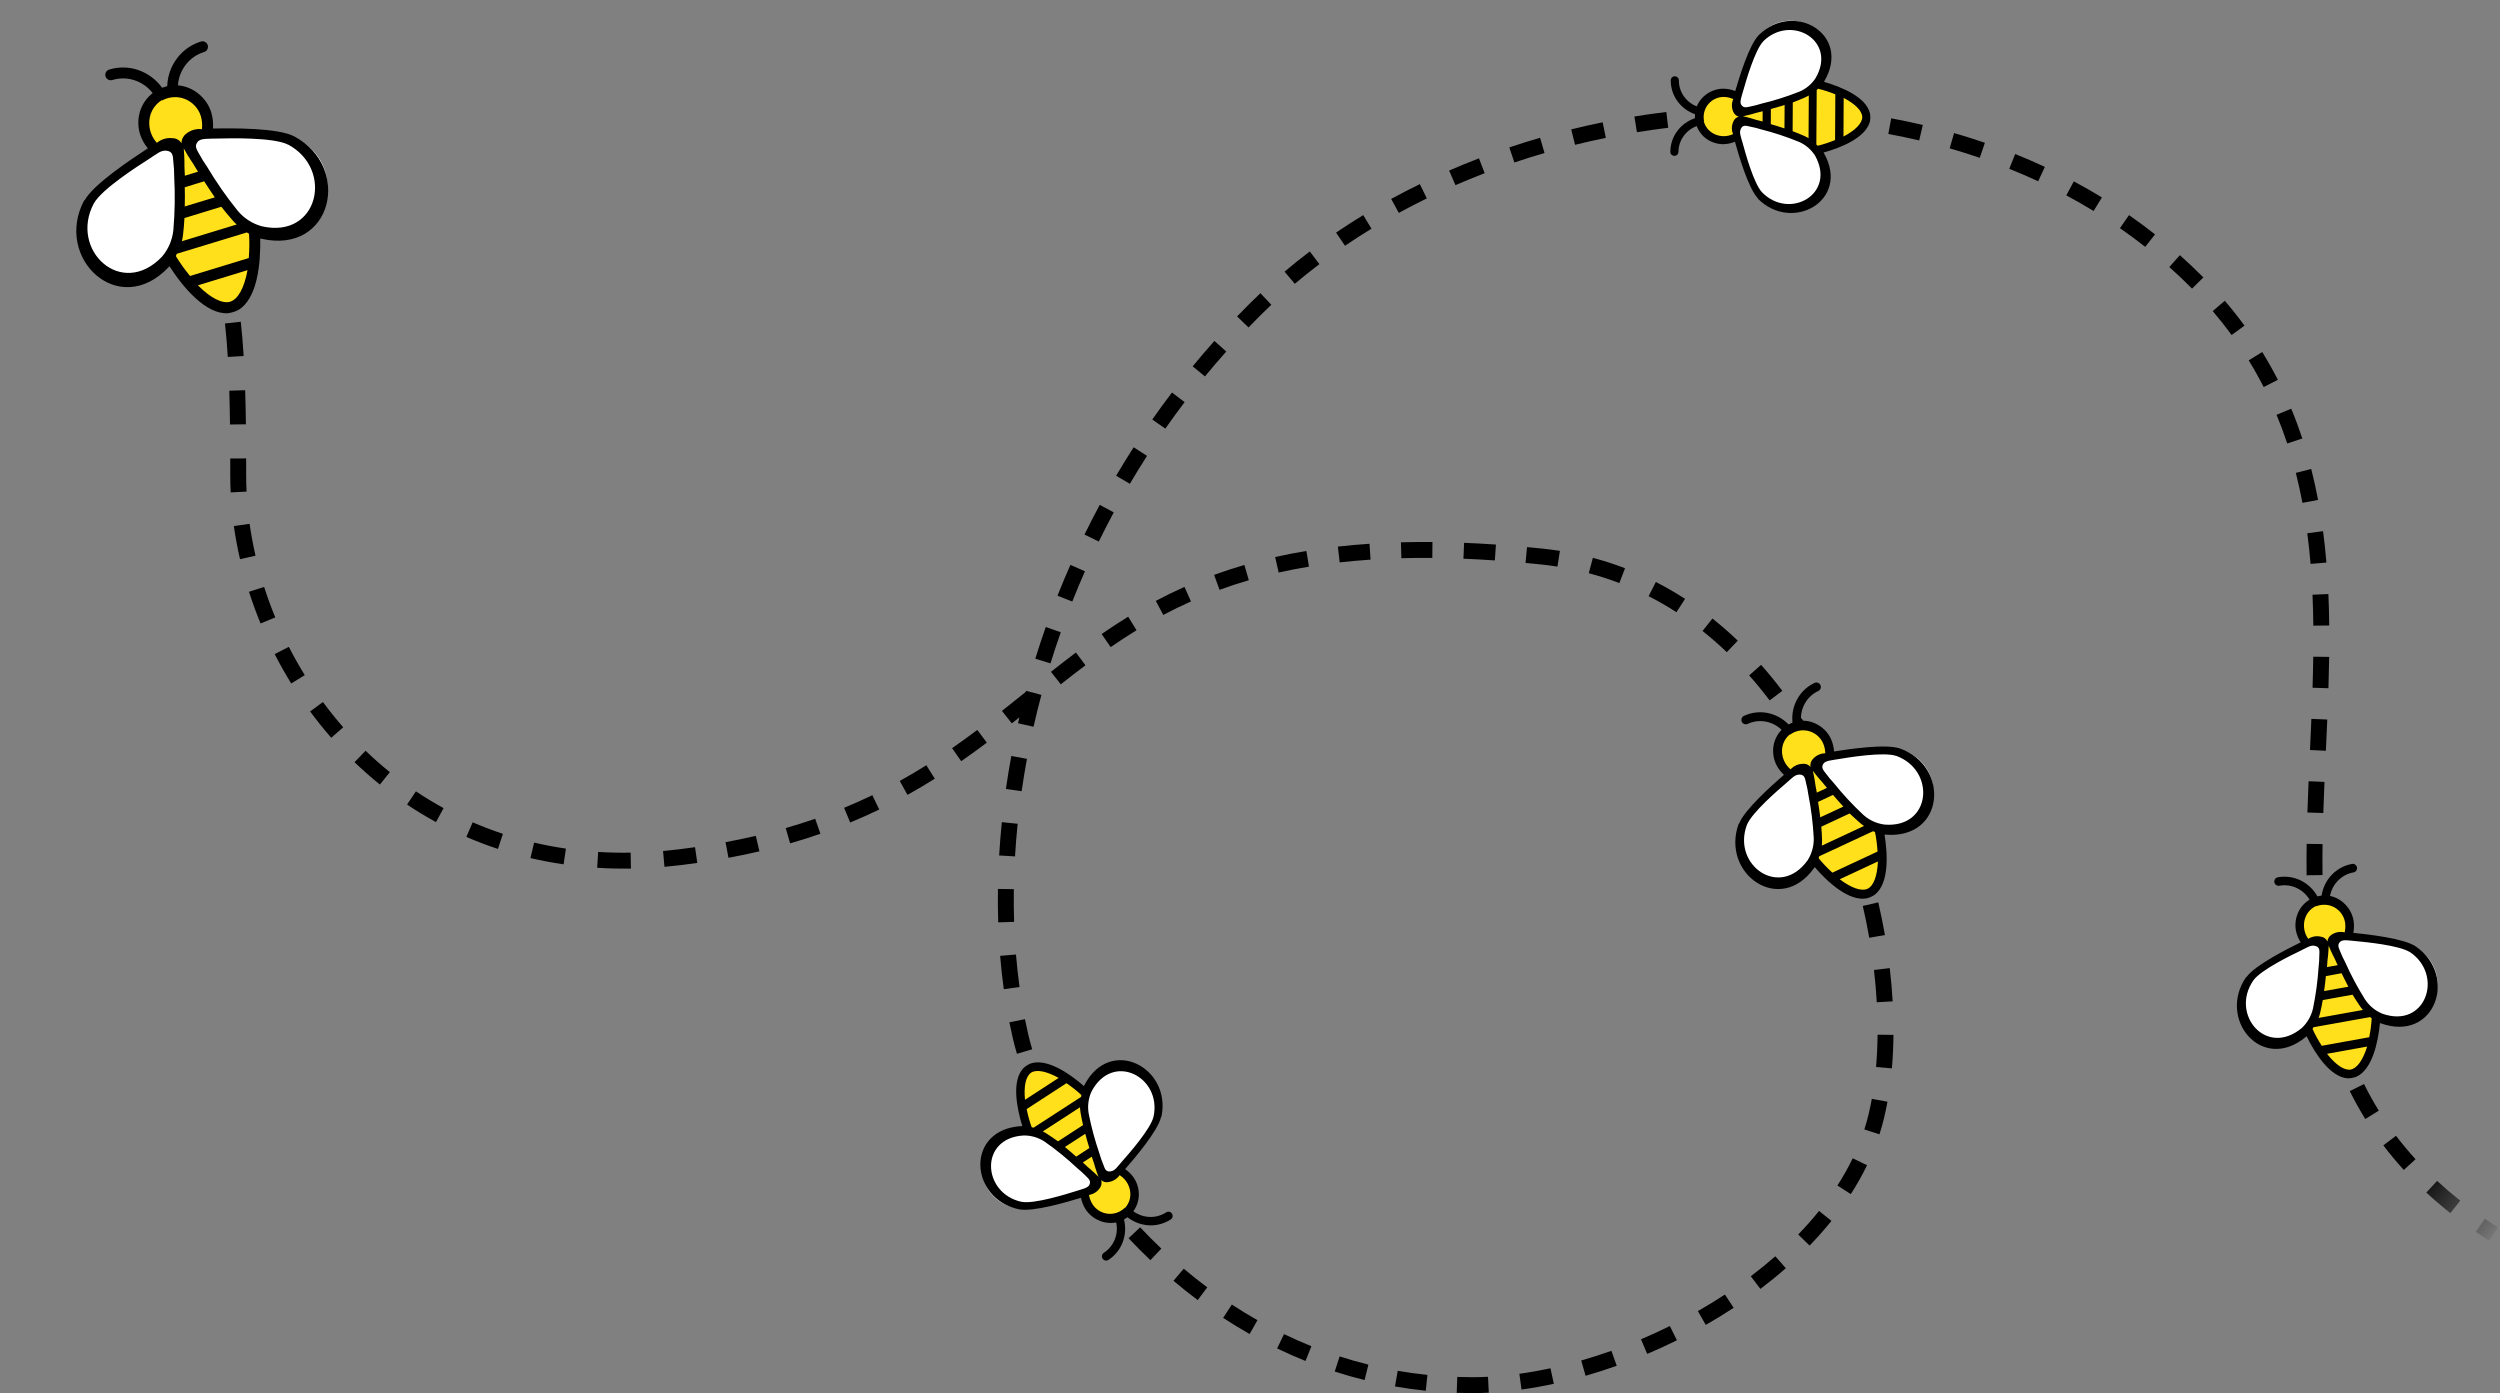 <svg width="786" height="438" viewBox="0 0 786 438" fill="none" xmlns="http://www.w3.org/2000/svg">
<rect x="0" y="0" width="786" height="438" fill="#808080" stroke="none"/>
<path fill-rule="evenodd" clip-rule="evenodd" d="M554.212 38.46C557.524 38.477 560.833 38.564 564.135 38.722L564.375 33.728C561.001 33.566 557.62 33.477 554.237 33.46L554.212 38.46ZM534.369 39.192C537.671 38.933 540.977 38.741 544.283 38.619L544.099 33.622C540.722 33.747 537.347 33.943 533.977 34.208L534.369 39.192ZM574.036 39.414C577.334 39.718 580.621 40.094 583.893 40.544L584.574 35.59C581.227 35.13 577.866 34.745 574.494 34.435L574.036 39.414ZM514.651 41.56C517.918 41.032 521.198 40.569 524.486 40.174L523.89 35.21C520.534 35.613 517.186 36.085 513.852 36.625L514.651 41.56ZM593.686 42.12C596.941 42.721 600.178 43.398 603.391 44.151L604.532 39.283C601.24 38.512 597.927 37.819 594.595 37.203L593.686 42.12ZM495.19 45.529C498.401 44.736 501.632 44.008 504.88 43.346L503.881 38.447C500.566 39.123 497.269 39.866 493.992 40.675L495.19 45.529ZM612.982 46.647C616.161 47.559 619.313 48.548 622.434 49.616L624.053 44.886C620.852 43.79 617.619 42.775 614.36 41.841L612.982 46.647ZM476.125 51.081C479.256 50.026 482.415 49.034 485.599 48.108L484.202 43.307C480.951 44.253 477.726 45.265 474.528 46.342L476.125 51.081ZM49.866 48.956C50.929 50.425 51.941 51.863 52.905 53.279L57.038 50.464C56.044 49.005 55.004 47.528 53.915 46.024L49.866 48.956ZM631.716 53.065C634.78 54.296 637.809 55.608 640.798 57L642.909 52.468C639.838 51.037 636.726 49.69 633.58 48.426L631.716 53.065ZM457.6 58.212C460.626 56.895 463.689 55.64 466.785 54.448L464.989 49.782C461.826 50.999 458.697 52.281 455.604 53.628L457.6 58.212ZM649.647 61.425C652.553 62.98 655.415 64.617 658.229 66.338L660.837 62.072C657.94 60.301 654.995 58.616 652.007 57.016L649.647 61.425ZM439.782 66.935C442.674 65.353 445.611 63.832 448.591 62.374L446.394 57.883C443.346 59.374 440.341 60.929 437.382 62.549L439.782 66.935ZM58.481 62.154C60.265 65.278 61.818 68.351 63.17 71.451L67.753 69.451C66.323 66.174 64.688 62.941 62.823 59.675L58.481 62.154ZM666.51 71.737C669.21 73.613 671.859 75.572 674.454 77.614L677.547 73.686C674.873 71.581 672.143 69.563 669.363 67.631L666.51 71.737ZM422.867 77.268C425.589 75.417 428.368 73.627 431.198 71.899L428.593 67.631C425.694 69.401 422.847 71.235 420.055 73.133L422.867 77.268ZM407.085 89.226C409.598 87.104 412.177 85.043 414.818 83.043L411.8 79.057C409.089 81.109 406.441 83.226 403.859 85.406L407.085 89.226ZM66.748 81.2C67.719 84.427 68.527 87.775 69.199 91.323L74.112 90.393C73.41 86.688 72.562 83.169 71.536 79.759L66.748 81.2ZM682.029 83.957C683.259 85.052 684.475 86.168 685.676 87.305C686.877 88.442 688.043 89.585 689.177 90.735L692.737 87.224C691.563 86.033 690.355 84.85 689.114 83.674C687.875 82.502 686.622 81.352 685.354 80.222L682.029 83.957ZM396.162 99.257C397.324 98.095 398.505 96.948 399.704 95.815L396.271 92.18C395.038 93.345 393.823 94.525 392.627 95.722C391.38 96.968 390.151 98.222 388.938 99.483L392.541 102.949C393.732 101.711 394.939 100.481 396.162 99.257ZM695.674 97.806C697.794 100.286 699.775 102.794 701.628 105.328L705.664 102.376C703.736 99.74 701.676 97.134 699.476 94.558L695.674 97.806ZM70.731 101.706C71.098 105.011 71.388 108.502 71.615 112.227L76.606 111.922C76.374 108.13 76.078 104.555 75.7 101.154L70.731 101.706ZM378.837 118.346C381.005 115.711 383.238 113.1 385.539 110.515L381.804 107.191C379.46 109.824 377.185 112.485 374.976 115.169L378.837 118.346ZM706.991 113.3C708.698 116.067 710.267 118.863 711.711 121.685L716.162 119.408C714.659 116.469 713.024 113.558 711.247 110.675L706.991 113.3ZM72.088 122.835C72.191 126.197 72.262 129.732 72.31 133.465L77.31 133.401C77.261 129.645 77.19 126.08 77.086 122.682L72.088 122.835ZM366.375 134.761C368.331 131.963 370.355 129.185 372.447 126.43L368.465 123.406C366.333 126.214 364.271 129.045 362.277 131.895L366.375 134.761ZM715.749 130.412C716.988 133.392 718.104 136.398 719.106 139.429L723.853 137.859C722.813 134.714 721.654 131.59 720.365 128.491L715.749 130.412ZM355.222 152.11C356.955 149.167 358.757 146.239 360.628 143.328L356.422 140.624C354.516 143.59 352.68 146.574 350.914 149.573L355.222 152.11ZM72.389 144.144C72.394 145.886 72.396 147.666 72.396 149.488C72.396 151.253 72.439 153.027 72.525 154.806L77.519 154.566C77.437 152.865 77.396 151.172 77.396 149.488C77.396 147.662 77.394 145.877 77.389 144.129L72.389 144.144ZM721.805 148.677C722.6 151.796 723.29 154.938 723.887 158.1L728.8 157.172C728.185 153.913 727.472 150.668 726.65 147.441L721.805 148.677ZM345.459 170.263C346.957 167.197 348.525 164.14 350.163 161.094L345.76 158.725C344.091 161.829 342.493 164.944 340.967 168.067L345.459 170.263ZM73.527 165.385C74.016 168.863 74.663 172.348 75.464 175.824L80.336 174.702C79.567 171.364 78.947 168.021 78.478 164.689L73.527 165.385ZM725.411 167.65C725.832 170.845 726.171 174.058 726.441 177.286L731.424 176.87C731.148 173.57 730.8 170.277 730.368 166.996L725.411 167.65ZM440.593 175.498C443.741 175.414 446.982 175.384 450.32 175.413L450.364 170.413C446.968 170.384 443.668 170.414 440.459 170.5L440.593 175.498ZM460.105 175.656C463.311 175.785 466.602 175.964 469.98 176.196L470.323 171.208C466.899 170.973 463.561 170.791 460.306 170.66L460.105 175.656ZM421.192 176.818C424.322 176.464 427.556 176.173 430.903 175.949L430.569 170.96C427.149 171.189 423.838 171.487 420.63 171.849L421.192 176.818ZM479.627 176.98C481.273 177.134 482.94 177.299 484.627 177.477C486.326 177.656 488.004 177.876 489.66 178.136L490.435 173.196C488.695 172.923 486.934 172.692 485.15 172.504C483.444 172.325 481.758 172.157 480.092 172.002L479.627 176.98ZM402.009 180.007C405.07 179.319 408.244 178.7 411.541 178.155L410.725 173.222C407.336 173.782 404.069 174.42 400.913 175.129L402.009 180.007ZM499.514 180.211C502.809 181.088 506.01 182.129 509.119 183.322L510.911 178.654C507.638 177.398 504.267 176.302 500.799 175.379L499.514 180.211ZM337.125 189.127C338.383 185.952 339.712 182.778 341.111 179.61L336.538 177.589C335.112 180.817 333.759 184.05 332.477 187.284L337.125 189.127ZM383.429 185.439C386.379 184.36 389.441 183.351 392.63 182.421L391.231 177.621C387.934 178.582 384.766 179.626 381.711 180.743L383.429 185.439ZM518.329 187.43C521.338 188.967 524.251 190.654 527.069 192.478L529.786 188.28C526.829 186.366 523.768 184.594 520.603 182.977L518.329 187.43ZM365.733 193.336C368.533 191.85 371.429 190.429 374.439 189.085L372.4 184.519C369.282 185.912 366.285 187.383 363.389 188.919L365.733 193.336ZM78.278 186.056C79.351 189.405 80.567 192.731 81.924 196.02L86.546 194.112C85.24 190.948 84.071 187.75 83.04 184.531L78.278 186.056ZM727.05 186.98C727.19 190.212 727.273 193.456 727.309 196.709L732.308 196.653C732.272 193.353 732.188 190.055 732.045 186.763L727.05 186.98ZM349.189 203.454C351.834 201.631 354.538 199.858 357.325 198.148L354.71 193.887C351.839 195.648 349.061 197.47 346.352 199.337L349.189 203.454ZM535.277 198.38C537.916 200.478 540.46 202.701 542.908 205.038L546.36 201.421C543.807 198.984 541.149 196.661 538.387 194.466L535.277 198.38ZM330.274 208.568C331.281 205.312 332.36 202.05 333.51 198.785L328.794 197.123C327.622 200.449 326.524 203.773 325.497 207.09L330.274 208.568ZM86.361 205.646C87.962 208.78 89.696 211.865 91.562 214.887L95.817 212.26C94.022 209.354 92.354 206.387 90.814 203.372L86.361 205.646ZM333.518 215.141C336.084 213.117 338.659 211.12 341.272 209.161L338.272 205.16C335.617 207.151 333.008 209.175 330.421 211.216L333.518 215.141ZM727.29 206.461C727.246 209.712 727.166 212.969 727.064 216.229L732.061 216.386C732.165 213.103 732.245 209.816 732.29 206.53L727.29 206.461ZM549.941 212.345C552.181 214.872 554.326 217.498 556.378 220.209L560.365 217.192C558.238 214.382 556.012 211.656 553.684 209.029L549.941 212.345ZM324.945 228.493C325.696 225.169 326.519 221.829 327.416 218.478L322.585 217.186C322.554 217.305 322.522 217.424 322.49 217.543C320.009 219.532 317.528 221.521 315.015 223.502L318.111 227.428C318.908 226.8 319.702 226.171 320.493 225.542C320.349 226.158 320.207 226.775 320.068 227.39L324.945 228.493ZM97.501 223.678C99.591 226.513 101.806 229.274 104.146 231.948L107.909 228.656C105.663 226.088 103.534 223.436 101.526 220.711L97.501 223.678ZM562.223 228.541C564.071 231.382 565.826 234.293 567.491 237.263L571.852 234.82C570.136 231.757 568.324 228.751 566.414 225.814L562.223 228.541ZM726.698 226.011C726.561 229.277 726.411 232.542 726.261 235.806L731.256 236.036C731.406 232.772 731.556 229.499 731.694 226.221L726.698 226.011ZM302.199 239.325C304.961 237.405 307.641 235.453 310.26 233.486L307.257 229.488C304.678 231.426 302.048 233.34 299.345 235.22L302.199 239.325ZM111.467 239.631C114.006 242.076 116.661 244.423 119.433 246.66L122.574 242.77C119.917 240.626 117.371 238.375 114.936 236.03L111.467 239.631ZM321.203 248.76C321.686 245.393 322.242 241.999 322.873 238.583L317.956 237.675C317.313 241.157 316.746 244.617 316.253 248.05L321.203 248.76ZM285.31 249.907C288.277 248.259 291.134 246.56 293.9 244.823L291.24 240.589C288.545 242.282 285.765 243.935 282.882 245.537L285.31 249.907ZM572.198 246.315C573.676 249.383 575.064 252.495 576.36 255.64L580.982 253.735C579.65 250.503 578.224 247.302 576.702 244.144L572.198 246.315ZM725.821 245.619C725.681 248.903 725.552 252.182 725.447 255.451L730.445 255.612C730.549 252.365 730.677 249.105 730.817 245.832L725.821 245.619ZM127.984 252.956C130.906 254.913 133.936 256.752 137.072 258.464L139.467 254.075C136.465 252.436 133.564 250.675 130.766 248.802L127.984 252.956ZM267.293 258.595C270.456 257.291 273.498 255.928 276.432 254.512L274.26 250.009C271.411 251.383 268.459 252.706 265.388 253.972L267.293 258.595ZM248.41 265.152C251.701 264.207 254.873 263.201 257.936 262.139L256.298 257.415C253.32 258.447 250.235 259.426 247.031 260.346L248.41 265.152ZM319.125 269.252C319.324 265.87 319.598 262.448 319.949 258.99L314.975 258.484C314.616 262.013 314.337 265.506 314.134 268.958L319.125 269.252ZM146.623 263.126C149.837 264.518 153.146 265.78 156.55 266.902L158.115 262.153C154.855 261.078 151.687 259.87 148.61 258.538L146.623 263.126ZM229.028 269.695C232.38 269.072 235.623 268.392 238.763 267.659L237.626 262.79C234.561 263.506 231.393 264.17 228.115 264.779L229.028 269.695ZM579.986 265.192C581.112 268.423 582.145 271.674 583.086 274.932L587.889 273.545C586.924 270.202 585.864 266.865 584.708 263.547L579.986 265.192ZM166.781 269.777C170.173 270.571 173.648 271.23 177.203 271.746L177.921 266.798C174.507 266.302 171.173 265.67 167.92 264.908L166.781 269.777ZM725.213 265.307C725.166 268.611 725.156 271.905 725.196 275.184L730.196 275.124C730.157 271.895 730.166 268.645 730.212 265.377L725.213 265.307ZM214.194 271.972C215.896 271.762 217.573 271.539 219.225 271.303L218.516 266.353C216.897 266.585 215.253 266.804 213.583 267.009C211.862 267.221 210.156 267.401 208.466 267.55L208.904 272.531C210.653 272.377 212.416 272.191 214.194 271.972ZM187.751 272.835C191.219 273.052 194.755 273.135 198.358 273.08L198.281 268.081C194.806 268.134 191.399 268.053 188.062 267.845L187.751 272.835ZM318.837 289.833C318.728 286.463 318.697 283.033 318.747 279.55L313.747 279.479C313.696 283.038 313.728 286.546 313.84 289.995L318.837 289.833ZM585.658 284.829C586.433 288.178 587.111 291.518 587.692 294.836L592.617 293.974C592.02 290.567 591.325 287.138 590.529 283.702L585.658 284.829ZM725.481 285.079C725.636 288.398 725.858 291.699 726.158 294.979L731.137 294.523C730.844 291.325 730.628 288.098 730.475 284.845L725.481 285.079ZM320.545 310.318C320.087 306.997 319.713 303.59 319.424 300.104L314.441 300.516C314.737 304.09 315.121 307.588 315.592 311.001L320.545 310.318ZM727.324 304.858C727.808 308.157 728.389 311.431 729.081 314.675L733.971 313.631C733.303 310.5 732.741 307.333 732.272 304.132L727.324 304.858ZM589.173 304.958C589.576 308.39 589.872 311.779 590.061 315.109L595.053 314.825C594.858 311.393 594.553 307.904 594.139 304.375L589.173 304.958ZM323.328 325.418C322.944 323.781 322.582 322.116 322.244 320.421L317.341 321.402C317.69 323.149 318.064 324.869 318.461 326.561C318.824 328.11 319.248 329.698 319.73 331.32L324.522 329.895C324.067 328.362 323.669 326.868 323.328 325.418ZM731.525 324.368C732.462 327.566 733.528 330.73 734.737 333.856L739.4 332.052C738.244 329.064 737.223 326.032 736.323 322.961L731.525 324.368ZM590.308 325.314C590.274 328.799 590.114 332.19 589.829 335.465L594.811 335.898C595.107 332.488 595.273 328.969 595.308 325.363L590.308 325.314ZM331.463 347.304C330.023 344.38 328.741 341.51 327.62 338.719L322.981 340.584C324.151 343.497 325.485 346.481 326.978 349.513L331.463 347.304ZM738.771 343.041C740.241 346.01 741.861 348.938 743.644 351.82L747.896 349.19C746.198 346.444 744.654 343.654 743.252 340.822L738.771 343.041ZM588.503 345.481C588.196 347.168 587.85 348.81 587.466 350.403C587.086 351.981 586.645 353.545 586.145 355.096L590.904 356.629C591.442 354.962 591.917 353.276 592.327 351.574C592.734 349.886 593.099 348.152 593.422 346.377L588.503 345.481ZM340.883 363.66C339.105 360.97 337.448 358.285 335.911 355.623L331.581 358.122C333.168 360.872 334.879 363.643 336.712 366.417L340.883 363.66ZM749.327 360.103C751.312 362.723 753.451 365.298 755.755 367.825L759.45 364.456C757.247 362.04 755.205 359.582 753.312 357.084L749.327 360.103ZM582.499 364.164C581.091 367.077 579.481 369.931 577.685 372.722L581.891 375.427C583.789 372.476 585.5 369.445 587.001 366.34L582.499 364.164ZM762.828 374.939C765.206 377.139 767.727 379.296 770.399 381.41L773.501 377.489C770.928 375.453 768.505 373.379 766.223 371.268L762.828 374.939ZM352.183 378.794C350.128 376.345 348.173 373.871 346.317 371.388L342.312 374.38C344.223 376.938 346.237 379.485 348.352 382.007L352.183 378.794ZM571.911 380.715C569.869 383.254 567.678 385.727 565.354 388.129L568.947 391.606C571.371 389.101 573.665 386.513 575.807 383.848L571.911 380.715ZM778.406 387.299C779.788 388.246 781.204 389.182 782.656 390.107L785.345 385.892C783.938 384.995 782.567 384.089 781.23 383.173L778.406 387.299ZM365.127 392.565C362.82 390.374 360.599 388.138 358.465 385.868L354.821 389.292C357.019 391.63 359.307 393.934 361.684 396.191L365.127 392.565ZM558.163 394.97C555.693 397.14 553.117 399.236 550.452 401.254L553.47 405.24C556.228 403.152 558.898 400.979 561.462 398.726L558.163 394.97ZM379.559 404.744C377.017 402.846 374.552 400.885 372.166 398.87L368.94 402.69C371.401 404.768 373.944 406.792 376.568 408.751L379.559 404.744ZM542.311 406.998C539.541 408.819 536.703 410.559 533.809 412.213L536.291 416.554C539.272 414.849 542.2 413.055 545.058 411.176L542.311 406.998ZM395.346 415.066C392.591 413.505 389.906 411.865 387.293 410.155L384.556 414.339C387.256 416.106 390.032 417.801 392.882 419.416L395.346 415.066ZM525.002 416.905C522.011 418.386 518.982 419.776 515.93 421.07L517.882 425.674C521.023 424.342 524.141 422.911 527.221 421.386L525.002 416.905ZM412.315 423.248C409.378 422.069 406.506 420.797 403.699 419.443L401.526 423.946C404.433 425.349 407.408 426.666 410.452 427.888L412.315 423.248ZM506.629 424.694C503.463 425.819 500.292 426.838 497.132 427.746L498.512 432.551C501.773 431.615 505.043 430.564 508.304 429.405L506.629 424.694ZM430.226 429.038C427.152 428.277 424.137 427.414 421.181 426.458L419.642 431.216C422.708 432.207 425.836 433.102 429.024 433.891L430.226 429.038ZM487.471 430.178C484.168 430.892 480.899 431.474 477.685 431.919L478.371 436.872C481.716 436.408 485.108 435.804 488.527 435.066L487.471 430.178ZM448.778 432.27C445.613 431.944 442.501 431.512 439.442 430.979L438.584 435.905C441.757 436.457 444.985 436.906 448.266 437.243L448.778 432.27ZM467.826 432.863C466.158 432.947 464.513 432.989 462.894 432.989C461.305 432.989 459.728 432.962 458.163 432.909L457.994 437.906C459.615 437.961 461.249 437.989 462.894 437.989C464.6 437.989 466.329 437.945 468.077 437.856L467.826 432.863Z" fill="url(#paint0_linear_38_346)"/>
<path d="M569.462 27.526L572.362 27.541C575.266 28.526 581.64 31.08 583.96 33.411C586.857 36.348 586.84 39.257 583.907 42.138C581.567 44.441 575.155 46.933 572.258 47.887C572.254 46.918 570.531 44.374 563.568 42.008C558.892 40.345 554.008 39.341 549.055 39.024L546.154 39.009L546.123 41.918C546.137 42.304 546.071 42.688 545.929 43.046C545.787 43.404 545.572 43.729 545.298 44.001C545.024 44.272 544.696 44.483 544.336 44.621C543.977 44.76 543.592 44.822 543.207 44.804C540.948 44.544 538.854 43.494 537.296 41.838L534.41 38.922L534.441 33.121C536.018 31.549 538.067 30.538 540.274 30.242L546.075 30.272L546.06 33.173L546.053 36.09L554.787 33.226L569.462 27.526Z" fill="#FFE01B"/>
<path d="M574.137 17.241C574.148 15.118 573.517 13.042 572.328 11.284C571.162 9.524 569.482 8.166 567.516 7.396C565.177 6.465 562.609 6.27 560.156 6.837C557.703 7.405 555.481 8.708 553.789 10.572C551.276 13.165 548.874 20.992 547.283 26.648L546.881 28.017C546.483 29.14 546.235 30.311 546.141 31.499C546.128 31.975 546.224 32.448 546.422 32.881C547.302 34.722 548.836 34.376 549.964 34.134L550.37 34.03C551.61 33.776 552.835 33.451 554.038 33.059C558.286 32.018 562.447 30.65 566.484 28.967C568.825 27.949 570.797 26.236 572.133 24.061C573.369 21.994 574.059 19.647 574.137 17.241V17.241Z" fill="white"/>
<path d="M573.909 54.862C573.852 52.661 573.199 50.516 572.02 48.656C570.635 46.6 568.674 45 566.382 44.057C562.311 42.468 558.134 41.165 553.881 40.159C552.728 39.802 551.546 39.505 550.349 39.258L549.942 39.173C548.821 38.946 547.281 38.578 546.355 40.287C546.154 40.684 546.057 41.124 546.071 41.568C546.162 42.658 546.397 43.731 546.77 44.758L547.15 46.019C548.681 51.227 550.994 58.437 553.473 60.825C555.196 62.586 557.395 63.805 559.8 64.335C562.249 64.882 564.803 64.73 567.17 63.894C569.107 63.225 570.801 61.995 572.038 60.361C573.252 58.785 573.91 56.851 573.909 54.862Z" fill="white"/>
<path d="M570.664 48.942C569.437 47.013 567.661 45.496 565.565 44.585C561.685 42.999 557.7 41.686 553.637 40.656C552.539 40.31 551.421 40.031 550.289 39.819C549.059 39.549 548.002 39.138 547.349 40.438C546.697 41.739 547.335 42.895 547.962 45.219C548.589 47.543 551.344 57.752 554.031 60.506C562.646 69.257 577.398 61.023 570.655 48.926L570.664 48.942ZM576.95 44.116L577.028 29.654C575.269 28.941 573.462 28.355 571.618 27.901L571.172 28.303L571.058 45.446L571.505 45.824C573.36 45.361 575.178 44.763 576.945 44.034L576.95 44.116ZM585.496 36.884C585.521 34.927 583.356 32.72 579.652 30.776L579.588 42.93C583.311 40.978 585.491 38.765 585.5 36.818L585.496 36.884ZM554.412 12.963C551.724 15.655 548.841 25.825 548.171 28.17C547.502 30.515 546.938 31.933 547.389 32.837C548.106 34.096 549.081 33.731 550.332 33.483C551.477 33.257 552.607 32.965 553.719 32.609C557.793 31.636 561.793 30.373 565.688 28.831C567.802 27.953 569.598 26.451 570.836 24.526C577.698 12.744 563.062 4.32 554.332 13.008L554.412 12.963ZM554.184 34.983C552.978 35.311 552.222 35.467 552.222 35.467C552.222 35.467 550.147 36.122 547.985 36.551C550.145 37.009 552.203 37.694 552.203 37.694L554.161 38.204L554.184 34.983ZM561.085 33.015C559.46 33.497 558.078 33.925 556.758 34.276L556.745 39.033C558.03 39.399 559.508 39.845 561.032 40.37L561.085 33.015ZM563.65 32.145L563.601 41.25C564.834 41.709 566.009 42.179 567.112 42.669C567.625 42.898 568.125 43.156 568.608 43.443L568.685 30.015C568.191 30.297 567.713 30.569 567.174 30.771C565.994 31.295 564.877 31.741 563.598 32.238L563.65 32.145ZM535.636 38.034C535.914 39.152 536.495 40.172 537.315 40.982C538.164 41.794 539.217 42.362 540.362 42.624C541.868 42.979 543.449 42.821 544.856 42.175C544.614 41.57 544.49 40.924 544.49 40.273C544.496 39.608 544.639 38.951 544.911 38.344C545.038 37.941 545.267 37.577 545.575 37.287C545.882 36.997 546.259 36.791 546.67 36.688C546.274 36.574 545.91 36.371 545.606 36.094C545.302 35.817 545.065 35.474 544.915 35.091C544.645 34.468 544.508 33.794 544.513 33.115C544.519 32.435 544.667 31.765 544.948 31.146C544.012 30.723 542.998 30.495 541.971 30.477C541.027 30.472 540.094 30.678 539.24 31.081C538.386 31.484 537.634 32.073 537.038 32.806C536.442 33.538 536.019 34.394 535.798 35.312C535.577 36.23 535.565 37.186 535.763 38.109L535.636 38.034ZM552.702 62.361C549.685 59.288 546.651 48.773 545.462 44.574C544.298 45.051 543.056 45.308 541.798 45.331C539.977 45.329 538.197 44.785 536.686 43.768C535.204 42.761 534.073 41.318 533.447 39.639C531.771 40.257 530.321 41.37 529.291 42.83C528.264 44.27 527.712 45.994 527.71 47.763C527.698 48.096 527.563 48.413 527.331 48.654C527.084 48.884 526.761 49.016 526.423 49.023C526.089 49.011 525.772 48.876 525.532 48.645C525.413 48.53 525.318 48.393 525.254 48.241C525.189 48.089 525.155 47.926 525.155 47.761C525.155 45.417 525.903 43.135 527.291 41.246C528.698 39.342 530.657 37.916 532.902 37.163L532.901 36.531L532.9 35.898C530.665 35.126 528.726 33.678 527.352 31.755C525.985 29.855 525.26 27.569 525.281 25.229C525.279 25.064 525.313 24.901 525.38 24.75C525.447 24.599 525.546 24.463 525.669 24.354C525.911 24.115 526.238 23.982 526.577 23.984C526.912 23.993 527.23 24.128 527.469 24.363C527.587 24.478 527.681 24.615 527.745 24.767C527.81 24.919 527.844 25.081 527.845 25.246C527.825 27.017 528.355 28.751 529.363 30.208C530.372 31.676 531.802 32.804 533.465 33.444C534.148 31.797 535.315 30.396 536.812 29.426C538.31 28.413 540.079 27.876 541.888 27.886C543.145 27.913 544.388 28.163 545.559 28.624C546.816 24.382 549.919 14.044 552.999 11.002C563.882 0.201 582.203 10.684 573.576 25.52L573.464 25.731C579.031 27.352 586.753 30.531 587.927 35.667C588.063 36.495 588.059 37.34 587.914 38.166C586.684 43.194 578.924 46.432 573.329 47.951L573.457 48.175C581.829 63.058 563.385 73.332 552.623 62.407L552.702 62.361Z" fill="black"/>
<path d="M745.632 317.854L746.175 320.863C745.714 324.063 744.295 331.162 742.326 334.015C739.84 337.585 736.821 338.127 733.27 335.642C730.431 333.661 726.613 327.495 725.066 324.675C726.07 324.485 728.374 322.209 729.485 314.535C730.308 309.368 730.408 304.111 729.781 298.917L729.238 295.907L726.216 296.435C725.82 296.524 725.409 296.529 725.01 296.451C724.611 296.373 724.233 296.213 723.899 295.981C723.565 295.749 723.283 295.451 723.07 295.104C722.858 294.758 722.719 294.371 722.663 293.969C722.497 291.577 723.183 289.205 724.598 287.27L727.065 283.717L733.084 282.631C735.017 283.963 736.46 285.892 737.192 288.122L738.279 294.141L735.269 294.684L732.245 295.24L736.896 303.741L745.632 317.854Z" fill="#FFE01B"/>
<path d="M757.192 320.719C759.394 320.322 761.425 319.268 763.018 317.696C764.618 316.149 765.701 314.145 766.12 311.959C766.635 309.355 766.343 306.656 765.282 304.222C764.221 301.789 762.442 299.737 760.183 298.342C757.012 296.237 748.435 295.256 742.266 294.697L740.769 294.544C739.528 294.348 738.267 294.316 737.017 294.448C736.522 294.526 736.05 294.716 735.64 295.005C733.9 296.272 734.555 297.795 735.023 298.919L735.209 299.318C735.712 300.555 736.284 301.762 736.922 302.934C738.82 307.136 741.04 311.186 743.562 315.046C745.068 317.277 747.224 318.991 749.737 319.956C752.117 320.839 754.683 321.102 757.192 320.719V320.719Z" fill="white"/>
<path d="M718.153 327.732C720.424 327.248 722.522 326.158 724.223 324.577C726.086 322.746 727.367 320.404 727.903 317.847C728.766 313.321 729.311 308.74 729.534 304.138C729.682 302.874 729.762 301.591 729.788 300.303L729.797 299.865C729.816 298.659 729.901 296.992 727.951 296.362C727.501 296.23 727.026 296.214 726.569 296.314C725.456 296.618 724.39 297.068 723.396 297.653L722.162 298.291C717.06 300.881 710.031 304.668 708.034 307.698C706.541 309.822 705.701 312.337 705.615 314.932C705.52 317.576 706.17 320.194 707.492 322.486C708.559 324.365 710.161 325.885 712.093 326.852C713.961 327.806 716.091 328.116 718.153 327.732Z" fill="white"/>
<path d="M723.664 323.226C725.427 321.583 726.658 319.45 727.197 317.101C728.094 312.774 728.687 308.39 728.972 303.98C729.119 302.775 729.193 301.563 729.194 300.349C729.237 299.022 729.459 297.846 727.986 297.421C726.512 296.995 725.436 297.879 723.148 298.977C720.86 300.074 710.809 304.898 708.472 308.214C701.062 318.83 712.44 332.534 723.679 323.214L723.664 323.226ZM729.878 328.812L744.884 326.106C745.284 324.146 745.543 322.159 745.658 320.161L745.155 319.776L727.364 322.961L727.058 323.498C727.895 325.331 728.865 327.1 729.962 328.791L729.878 328.812ZM739.021 336.276C741.054 335.925 742.925 333.256 744.226 329.042L731.616 331.318C734.356 334.8 737.07 336.634 739.09 336.268L739.021 336.276ZM757.826 299.447C754.518 297.179 743.42 296.151 740.861 295.909C738.301 295.666 736.722 295.355 735.872 295.997C734.705 296.983 735.271 297.923 735.77 299.172C736.225 300.315 736.745 301.431 737.328 302.514C739.122 306.55 741.202 310.453 743.552 314.193C744.868 316.215 746.771 317.787 749.005 318.699C762.54 323.541 768.452 306.747 757.764 299.373L757.826 299.447ZM734.958 303.454C734.385 302.267 734.078 301.514 734.078 301.514C734.078 301.514 732.999 299.488 732.137 297.33C732.079 299.658 731.765 301.923 731.765 301.923L731.614 304.051L734.958 303.454ZM738.327 310.228C737.514 308.636 736.804 307.287 736.186 305.986L731.252 306.889C731.121 308.291 730.944 309.909 730.693 311.59L738.327 310.228ZM739.723 312.719L730.277 314.423C730.038 315.789 729.777 317.098 729.481 318.336C729.344 318.912 729.172 319.479 728.968 320.035L742.901 317.528C742.514 317.07 742.14 316.627 741.827 316.107C741.056 314.985 740.378 313.913 739.617 312.683L739.723 312.719ZM728.221 284.816C727.115 285.32 726.17 286.119 725.488 287.125C724.81 288.161 724.425 289.362 724.373 290.599C724.296 292.229 724.764 293.837 725.705 295.171C726.285 294.804 726.931 294.551 727.606 294.425C728.297 294.303 729.005 294.325 729.686 294.49C730.129 294.544 730.55 294.711 730.91 294.974C731.27 295.237 731.556 295.588 731.742 295.993C731.783 295.562 731.924 295.145 732.152 294.777C732.381 294.408 732.691 294.097 733.059 293.867C733.653 293.467 734.325 293.195 735.03 293.07C735.736 292.945 736.459 292.969 737.155 293.141C737.413 292.089 737.454 290.995 737.274 289.926C737.098 288.947 736.704 288.019 736.122 287.212C735.54 286.405 734.784 285.738 733.91 285.262C733.036 284.785 732.067 284.511 731.073 284.459C730.079 284.408 729.086 284.579 728.168 284.962L728.221 284.816ZM706.293 307.194C708.897 303.475 719.212 298.303 723.335 296.262C722.616 295.147 722.11 293.909 721.844 292.61C721.495 290.721 721.716 288.772 722.479 287.009C723.238 285.28 724.515 283.828 726.135 282.857C725.171 281.238 723.738 279.95 722.027 279.163C720.336 278.377 718.443 278.136 716.609 278.475C716.261 278.527 715.906 278.448 715.612 278.254C715.326 278.043 715.127 277.733 715.054 277.384C715.003 277.036 715.081 276.681 715.275 276.387C715.371 276.242 715.495 276.117 715.64 276.021C715.784 275.925 715.947 275.859 716.118 275.827C718.547 275.375 721.058 275.711 723.283 276.785C725.528 277.877 727.383 279.633 728.596 281.815L729.252 281.691L729.907 281.568C730.277 279.103 731.404 276.814 733.133 275.019C734.839 273.237 737.068 272.044 739.498 271.615C739.669 271.582 739.845 271.585 740.014 271.625C740.184 271.666 740.342 271.742 740.48 271.849C740.774 272.054 740.974 272.366 741.038 272.719C741.093 273.067 741.014 273.423 740.817 273.716C740.721 273.86 740.596 273.984 740.452 274.08C740.307 274.177 740.145 274.243 739.974 274.276C738.134 274.596 736.439 275.48 735.124 276.805C733.796 278.134 732.902 279.834 732.56 281.681C734.399 282.072 736.076 283.012 737.369 284.377C738.708 285.734 739.606 287.464 739.944 289.341C740.158 290.65 740.139 291.986 739.887 293.288C744.525 293.774 755.84 294.998 759.587 297.605C772.879 306.804 765.544 327.814 748.504 321.731L748.263 321.656C747.656 327.739 745.848 336.356 740.75 338.562C739.919 338.862 739.043 339.021 738.159 339.03C732.709 338.724 727.857 331.304 725.204 325.798L724.998 325.973C711.184 337.52 696.98 320.381 706.231 307.12L706.293 307.194Z" fill="black"/>
<path d="M325.253 356.474L323.611 353.948C322.809 350.866 321.388 343.877 322.087 340.534C322.983 336.344 325.517 334.699 329.691 335.6C333.025 336.316 338.846 340.459 341.328 342.429C340.488 342.985 339.264 345.932 341.184 353.325C342.409 358.331 344.325 363.143 346.876 367.622L348.518 370.148L351.062 368.515C351.388 368.283 351.759 368.121 352.151 368.04C352.543 367.959 352.948 367.96 353.339 368.043C353.731 368.126 354.101 368.289 354.427 368.523C354.752 368.756 355.025 369.054 355.229 369.399C356.293 371.507 356.576 373.924 356.029 376.221L355.145 380.389L350.093 383.673C347.829 383.201 345.782 382 344.266 380.254L340.982 375.202L343.508 373.56L346.043 371.901L338.574 365.957L325.253 356.474Z" fill="#FFE01B"/>
<path d="M313.662 358.284C311.814 359.486 310.372 361.218 309.525 363.253C308.663 365.269 308.443 367.502 308.897 369.647C309.423 372.209 310.719 374.549 312.612 376.354C314.504 378.159 316.903 379.343 319.486 379.748C323.17 380.449 331.333 378.067 337.15 376.22L338.567 375.788C339.769 375.492 340.927 375.04 342.011 374.443C342.432 374.183 342.787 373.83 343.05 373.411C344.146 371.596 342.97 370.463 342.116 369.621L341.795 369.329C340.866 368.398 339.886 367.52 338.859 366.699C335.531 363.608 331.969 360.777 328.206 358.234C325.986 356.783 323.375 356.049 320.724 356.132C318.225 356.238 315.795 356.978 313.662 358.284V358.284Z" fill="white"/>
<path d="M346.439 337.015C344.561 338.321 343.072 340.111 342.131 342.196C341.137 344.571 340.868 347.186 341.357 349.713C342.301 354.153 343.554 358.521 345.108 362.786C345.456 363.99 345.873 365.186 346.341 366.365L346.5 366.767C346.943 367.869 347.502 369.416 349.514 369.244C349.972 369.192 350.41 369.025 350.787 368.759C351.681 368.059 352.478 367.243 353.157 366.332L354.034 365.283C357.68 360.983 362.617 354.861 363.275 351.347C363.82 348.848 363.624 346.243 362.71 343.854C361.788 341.416 360.198 339.287 358.123 337.71C356.436 336.411 354.402 335.642 352.278 335.501C350.218 335.347 348.165 335.879 346.439 337.015Z" fill="white"/>
<path d="M343.154 343.209C342.18 345.374 341.877 347.782 342.283 350.121C343.12 354.392 344.255 358.6 345.679 362.714C346.006 363.864 346.401 364.994 346.863 366.097C347.331 367.319 347.578 368.471 349.079 368.295C350.579 368.119 351.219 366.906 352.878 365.035C354.537 363.165 361.825 354.948 362.681 351.044C365.358 338.575 349.795 330.472 343.145 343.226L343.154 343.209ZM335.379 340.508L322.783 348.693C323.168 350.626 323.692 352.529 324.35 354.388L324.953 354.546L339.895 344.863L339.968 344.258C338.508 342.913 336.951 341.676 335.31 340.559L335.379 340.508ZM324.226 337.219C322.514 338.314 321.834 341.452 322.26 345.775L332.844 338.896C329.026 336.779 325.862 336.15 324.166 337.253L324.226 337.219ZM321.205 377.844C325.075 378.641 335.546 375.339 337.963 374.582C340.38 373.826 341.933 373.505 342.46 372.598C343.143 371.257 342.27 370.62 341.34 369.675C340.491 368.811 339.592 367.996 338.65 367.235C335.48 364.254 332.102 361.503 328.54 359.004C326.572 357.67 324.245 356.968 321.868 356.993C307.727 357.762 308.768 375.27 321.29 377.888L321.205 377.844ZM340.444 365.477C341.417 366.336 341.984 366.903 341.984 366.903C341.984 366.903 343.736 368.331 345.343 369.962C344.507 367.825 343.927 365.648 343.927 365.648L343.253 363.658L340.444 365.477ZM334.799 360.611C336.144 361.746 337.304 362.701 338.362 363.646L342.498 360.943C342.082 359.619 341.625 358.082 341.212 356.46L334.799 360.611ZM332.58 358.881L340.509 353.728C340.204 352.397 339.941 351.108 339.737 349.871C339.642 349.295 339.581 348.715 339.555 348.132L327.858 355.727C328.384 355.995 328.894 356.254 329.377 356.607C330.504 357.332 331.53 358.047 332.69 358.874L332.58 358.881ZM353.676 379.832C354.488 378.952 355.041 377.866 355.276 376.692C355.497 375.492 355.388 374.255 354.963 373.111C354.411 371.602 353.372 370.32 352.009 369.468C351.622 370.023 351.132 370.499 350.567 370.871C349.986 371.245 349.335 371.495 348.653 371.606C348.23 371.725 347.784 371.735 347.357 371.633C346.929 371.531 346.535 371.322 346.212 371.025C346.339 371.433 346.37 371.865 346.304 372.287C346.237 372.709 346.074 373.11 345.827 373.459C345.44 374.049 344.934 374.552 344.341 374.935C343.749 375.318 343.082 375.572 342.385 375.681C342.552 376.736 342.932 377.745 343.504 378.646C344.037 379.469 344.749 380.161 345.586 380.672C346.422 381.183 347.363 381.5 348.339 381.599C349.314 381.698 350.299 381.577 351.222 381.244C352.144 380.912 352.98 380.377 353.668 379.679L353.676 379.832ZM365.049 351.139C364.104 355.511 356.71 364.145 353.745 367.572C354.823 368.31 355.755 369.242 356.492 370.32C357.53 371.902 358.074 373.757 358.053 375.648C358.025 377.509 357.418 379.314 356.318 380.815C357.811 381.917 359.604 382.54 361.459 382.601C363.294 382.671 365.106 382.166 366.642 381.159C366.938 380.979 367.29 380.915 367.631 380.979C367.972 381.062 368.271 381.267 368.47 381.556C368.65 381.853 368.714 382.205 368.65 382.546C368.619 382.714 368.554 382.875 368.459 383.017C368.364 383.16 368.241 383.282 368.098 383.376C366.064 384.714 363.657 385.367 361.226 385.241C358.77 385.106 356.415 384.22 354.48 382.701L353.932 383.063L353.384 383.425C353.989 385.805 353.839 388.314 352.954 390.604C352.085 392.874 350.516 394.808 348.473 396.125C348.33 396.22 348.169 396.284 348 396.313C347.831 396.341 347.657 396.332 347.492 396.288C347.147 396.214 346.845 396.006 346.653 395.71C346.47 395.415 346.405 395.061 346.473 394.721C346.505 394.553 346.571 394.393 346.666 394.25C346.76 394.108 346.882 393.985 347.025 393.89C348.573 392.897 349.775 391.447 350.464 389.742C351.163 388.028 351.326 386.143 350.932 384.335C349.112 384.682 347.23 384.469 345.535 383.723C343.801 383.001 342.325 381.772 341.302 380.197C340.608 379.09 340.116 377.869 339.847 376.59C335.449 377.92 324.707 381.126 320.309 380.189C304.726 376.908 303.369 355.027 321.166 354.048L321.413 354.024C319.643 348.268 317.996 339.753 321.783 335.803C322.424 335.213 323.159 334.735 323.958 334.389C329.024 332.587 336.263 337.474 340.773 341.462L340.894 341.224C349.033 325.465 368.474 335.608 365.134 351.183L365.049 351.139Z" fill="black"/>
<path d="M588.863 259.288L590.201 262.152C590.585 265.472 591.041 272.941 589.827 276.312C588.285 280.536 585.412 281.875 581.207 280.33C577.846 279.1 572.402 273.945 570.111 271.536C571.065 271.081 572.766 268.198 571.85 260.235C571.308 254.854 570.019 249.575 568.022 244.549L566.684 241.684L563.804 243.01C563.431 243.204 563.022 243.317 562.602 243.345C562.183 243.372 561.763 243.312 561.368 243.168C560.973 243.025 560.612 242.801 560.308 242.511C560.004 242.221 559.764 241.871 559.602 241.484C558.804 239.138 558.863 236.585 559.766 234.278L561.293 230.076L567.022 227.401C569.305 228.222 571.257 229.768 572.578 231.804L575.253 237.532L572.388 238.87L569.513 240.224L576.406 247.491L588.863 259.288Z" fill="#FFE01B"/>
<path d="M601.173 259.098C603.269 258.119 605.02 256.529 606.196 254.538C607.387 252.569 607.941 250.281 607.782 247.986C607.609 245.247 606.604 242.627 604.901 240.475C603.198 238.323 600.878 236.743 598.253 235.945C594.528 234.679 585.697 235.963 579.384 237.033L577.848 237.276C576.556 237.408 575.287 237.709 574.074 238.171C573.599 238.38 573.178 238.694 572.844 239.091C571.44 240.817 572.496 242.166 573.261 243.165L573.552 243.516C574.381 244.619 575.272 245.674 576.219 246.677C579.226 250.375 582.514 253.836 586.053 257.028C588.148 258.859 590.755 260.003 593.521 260.304C596.132 260.558 598.766 260.143 601.173 259.098V259.098Z" fill="white"/>
<path d="M564.011 276.416C566.153 275.333 567.961 273.69 569.243 271.661C570.622 269.338 571.283 266.66 571.144 263.963C570.811 259.212 570.146 254.49 569.154 249.832C568.968 248.53 568.709 247.226 568.395 245.932L568.289 245.492C567.989 244.282 567.634 242.593 565.518 242.478C565.034 242.465 564.555 242.575 564.124 242.796C563.093 243.393 562.146 244.125 561.308 244.972L560.243 245.935C555.828 249.871 549.804 255.512 548.608 259.067C547.677 261.584 547.501 264.319 548.101 266.935C548.704 269.603 550.045 272.047 551.971 273.989C553.534 275.585 555.536 276.68 557.722 277.137C559.841 277.598 562.052 277.344 564.011 276.416Z" fill="white"/>
<path d="M568.329 270.458C569.657 268.351 570.323 265.894 570.242 263.404C569.995 258.843 569.43 254.305 568.55 249.823C568.379 248.58 568.133 247.349 567.814 246.135C567.506 244.797 567.418 243.564 565.833 243.528C564.248 243.492 563.406 244.659 561.409 246.36C559.413 248.062 550.641 255.536 549.182 259.468C544.58 272.034 559.569 282.725 568.34 270.442L568.329 270.458ZM576.013 274.399L590.295 267.733C590.178 265.668 589.911 263.614 589.499 261.587L588.895 261.335L571.956 269.216L571.792 269.833C573.113 271.445 574.55 272.956 576.092 274.357L576.013 274.399ZM587.122 279.445C589.061 278.557 590.226 275.395 590.413 270.841L578.412 276.445C582.07 279.202 585.267 280.317 587.189 279.418L587.122 279.445ZM596.19 237.673C592.284 236.28 580.922 238.183 578.3 238.617C575.679 239.051 574.018 239.157 573.338 240.023C572.433 241.317 573.246 242.106 574.075 243.223C574.831 244.245 575.646 245.222 576.515 246.151C579.373 249.711 582.482 253.062 585.818 256.179C587.668 257.852 589.985 258.921 592.458 259.242C607.263 260.507 608.736 242.163 596.108 237.615L596.19 237.673ZM574.394 247.716C573.508 246.681 573.002 246.01 573.002 246.01C573.002 246.01 571.389 244.271 569.958 242.341C570.515 244.683 570.799 247.03 570.799 247.03L571.21 249.196L574.394 247.716ZM579.55 253.596C578.317 252.22 577.251 251.059 576.29 249.923L571.598 252.128C571.837 253.564 572.087 255.228 572.28 256.973L579.55 253.596ZM581.603 255.717L572.612 259.915C572.735 261.343 572.82 262.72 572.851 264.035C572.865 264.647 572.844 265.259 572.787 265.869L586.049 259.684C585.541 259.328 585.05 258.984 584.599 258.547C583.534 257.63 582.572 256.737 581.487 255.709L581.603 255.717ZM562.739 230.869C561.767 231.665 561.034 232.713 560.618 233.898C560.214 235.113 560.146 236.414 560.421 237.665C560.774 239.314 561.667 240.798 562.959 241.882C563.443 241.362 564.021 240.938 564.662 240.634C565.32 240.33 566.034 240.165 566.758 240.15C567.215 240.087 567.68 240.143 568.109 240.311C568.538 240.479 568.917 240.754 569.21 241.11C569.137 240.667 569.168 240.214 569.299 239.785C569.43 239.356 569.658 238.964 569.965 238.637C570.453 238.08 571.052 237.631 571.724 237.32C572.396 237.009 573.126 236.842 573.866 236.83C573.846 235.71 573.598 234.606 573.136 233.586C572.702 232.653 572.063 231.83 571.268 231.177C570.473 230.524 569.542 230.058 568.543 229.812C567.544 229.567 566.502 229.549 565.495 229.76C564.488 229.97 563.542 230.404 562.725 231.03L562.739 230.869ZM546.735 259.024C548.355 254.619 557.297 246.727 560.879 243.598C559.866 242.674 559.034 241.57 558.425 240.342C557.577 238.547 557.283 236.54 557.58 234.578C557.882 232.649 558.775 230.861 560.137 229.462C558.747 228.099 556.975 227.19 555.056 226.856C553.159 226.516 551.203 226.776 549.46 227.599C549.126 227.742 548.751 227.757 548.406 227.641C548.064 227.505 547.783 227.248 547.618 226.919C547.475 226.585 547.46 226.209 547.576 225.864C547.633 225.694 547.724 225.537 547.844 225.402C547.963 225.268 548.108 225.159 548.27 225.082C550.579 223.989 553.176 223.662 555.684 224.148C558.216 224.645 560.534 225.91 562.322 227.771L562.944 227.474L563.567 227.178C563.285 224.617 563.808 222.032 565.061 219.781C566.295 217.55 568.208 215.769 570.523 214.699C570.685 214.62 570.862 214.577 571.042 214.573C571.222 214.568 571.401 214.602 571.566 214.673C571.914 214.8 572.197 215.06 572.354 215.395C572.501 215.729 572.516 216.105 572.396 216.45C572.338 216.62 572.247 216.776 572.127 216.911C572.008 217.045 571.864 217.154 571.702 217.232C569.948 218.038 568.487 219.369 567.522 221.041C566.547 222.72 566.102 224.654 566.248 226.591C568.189 226.495 570.113 226.992 571.766 228.014C573.463 229.017 574.817 230.509 575.65 232.295C576.21 233.547 576.543 234.888 576.635 236.255C581.399 235.516 593.03 233.752 597.462 235.367C613.176 241.05 611.393 263.984 592.757 262.405L592.497 262.393C593.497 268.632 593.966 277.721 589.454 281.273C588.702 281.792 587.868 282.182 586.987 282.425C581.46 283.558 574.652 277.424 570.547 272.622L570.387 272.851C559.631 288.038 540.91 274.662 546.653 258.966L546.735 259.024Z" fill="black"/>
<path d="M77.918 70.583L79.057 74.306C78.956 78.421 78.229 87.608 76.169 91.512C73.563 96.398 69.828 97.538 64.965 94.931C61.078 92.854 55.324 85.632 52.944 82.301C54.184 81.909 56.755 78.685 57.005 68.817C57.268 62.16 56.603 55.5 55.031 49.027L53.891 45.304L50.15 46.426C49.662 46.598 49.144 46.667 48.628 46.628C48.112 46.589 47.609 46.444 47.152 46.201C46.695 45.958 46.294 45.623 45.973 45.217C45.652 44.811 45.419 44.343 45.288 43.843C44.718 40.844 45.228 37.742 46.726 35.083L49.31 30.221L56.756 27.942C59.4 29.335 61.515 31.556 62.776 34.266L65.055 41.712L61.331 42.851L57.592 44.009L64.751 54.055L77.918 70.583Z" fill="#FFE01B"/>
<path d="M92.962 72.465C95.686 71.631 98.095 69.993 99.871 67.767C101.662 65.57 102.73 62.875 102.931 60.048C103.19 56.678 102.414 53.31 100.707 50.393C99 47.476 96.442 45.15 93.377 43.726C89.051 41.542 78.061 41.592 70.178 41.813L68.263 41.844C66.664 41.784 65.065 41.933 63.505 42.288C62.89 42.461 62.323 42.773 61.847 43.199C59.839 45.063 60.895 46.89 61.656 48.24L61.951 48.717C62.773 50.205 63.678 51.645 64.661 53.03C67.693 58.057 71.109 62.843 74.877 67.344C77.117 69.937 80.1 71.78 83.422 72.622C86.563 73.38 89.847 73.327 92.962 72.465V72.465Z" fill="white"/>
<path d="M44.665 87.202C47.463 86.249 49.951 84.556 51.863 82.302C53.944 79.706 55.21 76.553 55.504 73.239C55.913 67.388 55.914 61.515 55.504 55.663C55.5 54.043 55.409 52.409 55.248 50.777L55.194 50.222C55.036 48.694 54.893 46.574 52.332 46.071C51.745 45.971 51.141 46.022 50.578 46.218C49.218 46.769 47.937 47.499 46.769 48.388L45.305 49.38C39.244 53.422 30.928 59.267 28.859 63.397C27.291 66.308 26.607 69.613 26.889 72.907C27.166 76.264 28.382 79.476 30.398 82.174C32.03 84.389 34.283 86.069 36.871 87.002C39.376 87.927 42.116 87.998 44.665 87.202Z" fill="white"/>
<path d="M50.954 80.679C52.935 78.337 54.17 75.454 54.499 72.404C54.981 66.799 55.071 61.167 54.769 55.55C54.773 54.005 54.685 52.46 54.504 50.926C54.358 49.241 54.463 47.722 52.535 47.405C50.608 47.089 49.381 48.368 46.654 50.1C43.927 51.832 31.945 59.441 29.489 63.986C21.719 78.522 38.164 94.134 50.97 80.661L50.954 80.679ZM59.649 86.805L78.213 81.128C78.424 78.589 78.452 76.038 78.297 73.496L77.603 73.084L55.591 79.787L55.285 80.511C56.619 82.703 58.112 84.794 59.752 86.767L59.649 86.805ZM72.331 94.867C74.848 94.118 76.812 90.461 77.823 84.939L62.223 89.712C66.211 93.703 69.918 95.612 72.418 94.846L72.331 94.867ZM90.565 45.478C86.041 43.109 71.857 43.479 68.585 43.557C65.313 43.636 63.269 43.48 62.291 44.42C60.965 45.842 61.821 46.944 62.64 48.449C63.387 49.825 64.213 51.157 65.112 52.439C67.987 57.272 71.204 61.893 74.737 66.268C76.706 68.626 79.347 70.327 82.309 71.144C100.149 75.229 105.096 53.109 90.475 45.394L90.565 45.478ZM62.257 53.984C61.354 52.569 60.853 51.664 60.853 51.664C60.853 51.664 59.184 49.265 57.77 46.667C58.047 49.618 57.991 52.529 57.991 52.529L58.12 55.242L62.257 53.984ZM67.535 62.041C66.268 60.151 65.168 58.552 64.191 57L58.089 58.884C58.134 60.676 58.154 62.749 58.089 64.911L67.535 62.041ZM69.675 64.98L57.989 68.555C57.893 70.318 57.76 72.012 57.572 73.621C57.485 74.37 57.354 75.114 57.179 75.847L74.416 70.582C73.858 70.061 73.318 69.557 72.844 68.946C71.701 67.645 70.682 66.391 69.535 64.95L69.675 64.98ZM50.937 31.435C49.615 32.239 48.54 33.391 47.83 34.765C47.128 36.177 46.822 37.753 46.943 39.325C47.09 41.397 47.924 43.36 49.313 44.904C49.992 44.353 50.77 43.936 51.605 43.675C52.459 43.417 53.358 43.338 54.245 43.444C54.812 43.446 55.37 43.594 55.864 43.872C56.359 44.151 56.774 44.552 57.069 45.036C57.057 44.484 57.172 43.936 57.405 43.436C57.639 42.935 57.984 42.495 58.415 42.15C59.106 41.554 59.914 41.11 60.787 40.846C61.66 40.581 62.578 40.503 63.483 40.616C63.652 39.247 63.538 37.858 63.15 36.534C62.781 35.322 62.143 34.208 61.286 33.276C60.429 32.343 59.373 31.614 58.197 31.143C57.02 30.672 55.753 30.471 54.489 30.555C53.224 30.639 51.995 31.006 50.891 31.628L50.937 31.435ZM26.582 63.024C29.314 57.93 41.576 49.841 46.482 46.64C45.405 45.339 44.58 43.85 44.048 42.247C43.322 39.912 43.308 37.414 44.008 35.072C44.707 32.771 46.104 30.744 48.005 29.272C46.543 27.371 44.538 25.958 42.256 25.221C40 24.481 37.57 24.461 35.303 25.166C34.871 25.283 34.411 25.237 34.01 25.036C33.616 24.812 33.318 24.45 33.173 24.02C33.056 23.588 33.102 23.127 33.303 22.727C33.402 22.529 33.54 22.353 33.709 22.209C33.877 22.066 34.073 21.957 34.284 21.891C37.288 20.955 40.511 21.002 43.486 22.025C46.489 23.067 49.098 25.008 50.96 27.584L51.77 27.33L52.58 27.076C52.676 23.904 53.758 20.841 55.673 18.311C57.562 15.801 60.201 13.958 63.208 13.05C63.419 12.982 63.642 12.96 63.862 12.986C64.082 13.011 64.294 13.084 64.484 13.198C64.887 13.413 65.187 13.778 65.321 14.214C65.443 14.646 65.397 15.108 65.191 15.508C65.091 15.705 64.953 15.88 64.784 16.023C64.616 16.167 64.421 16.275 64.21 16.343C61.932 17.024 59.922 18.396 58.458 20.27C56.98 22.15 56.106 24.433 55.95 26.819C58.334 27.037 60.596 27.973 62.436 29.504C64.333 31.018 65.728 33.071 66.438 35.392C66.905 37.014 67.082 38.707 66.959 40.391C72.897 40.307 87.384 40.154 92.513 42.885C110.702 52.515 104.588 80.18 82.131 75.052L81.815 74.993C81.963 82.775 80.974 93.94 74.861 97.496C73.855 98.001 72.771 98.333 71.655 98.478C64.719 98.91 57.469 90.26 53.288 83.699L53.053 83.951C37.326 100.626 16.791 81.096 26.492 62.94L26.582 63.024Z" fill="black"/>
<defs>
<linearGradient id="paint0_linear_38_346" x1="745.5" y1="387.5" x2="772" y2="408" gradientUnits="userSpaceOnUse">
<stop/>
<stop offset="1" stop-opacity="0"/>
</linearGradient>
</defs>
</svg>
